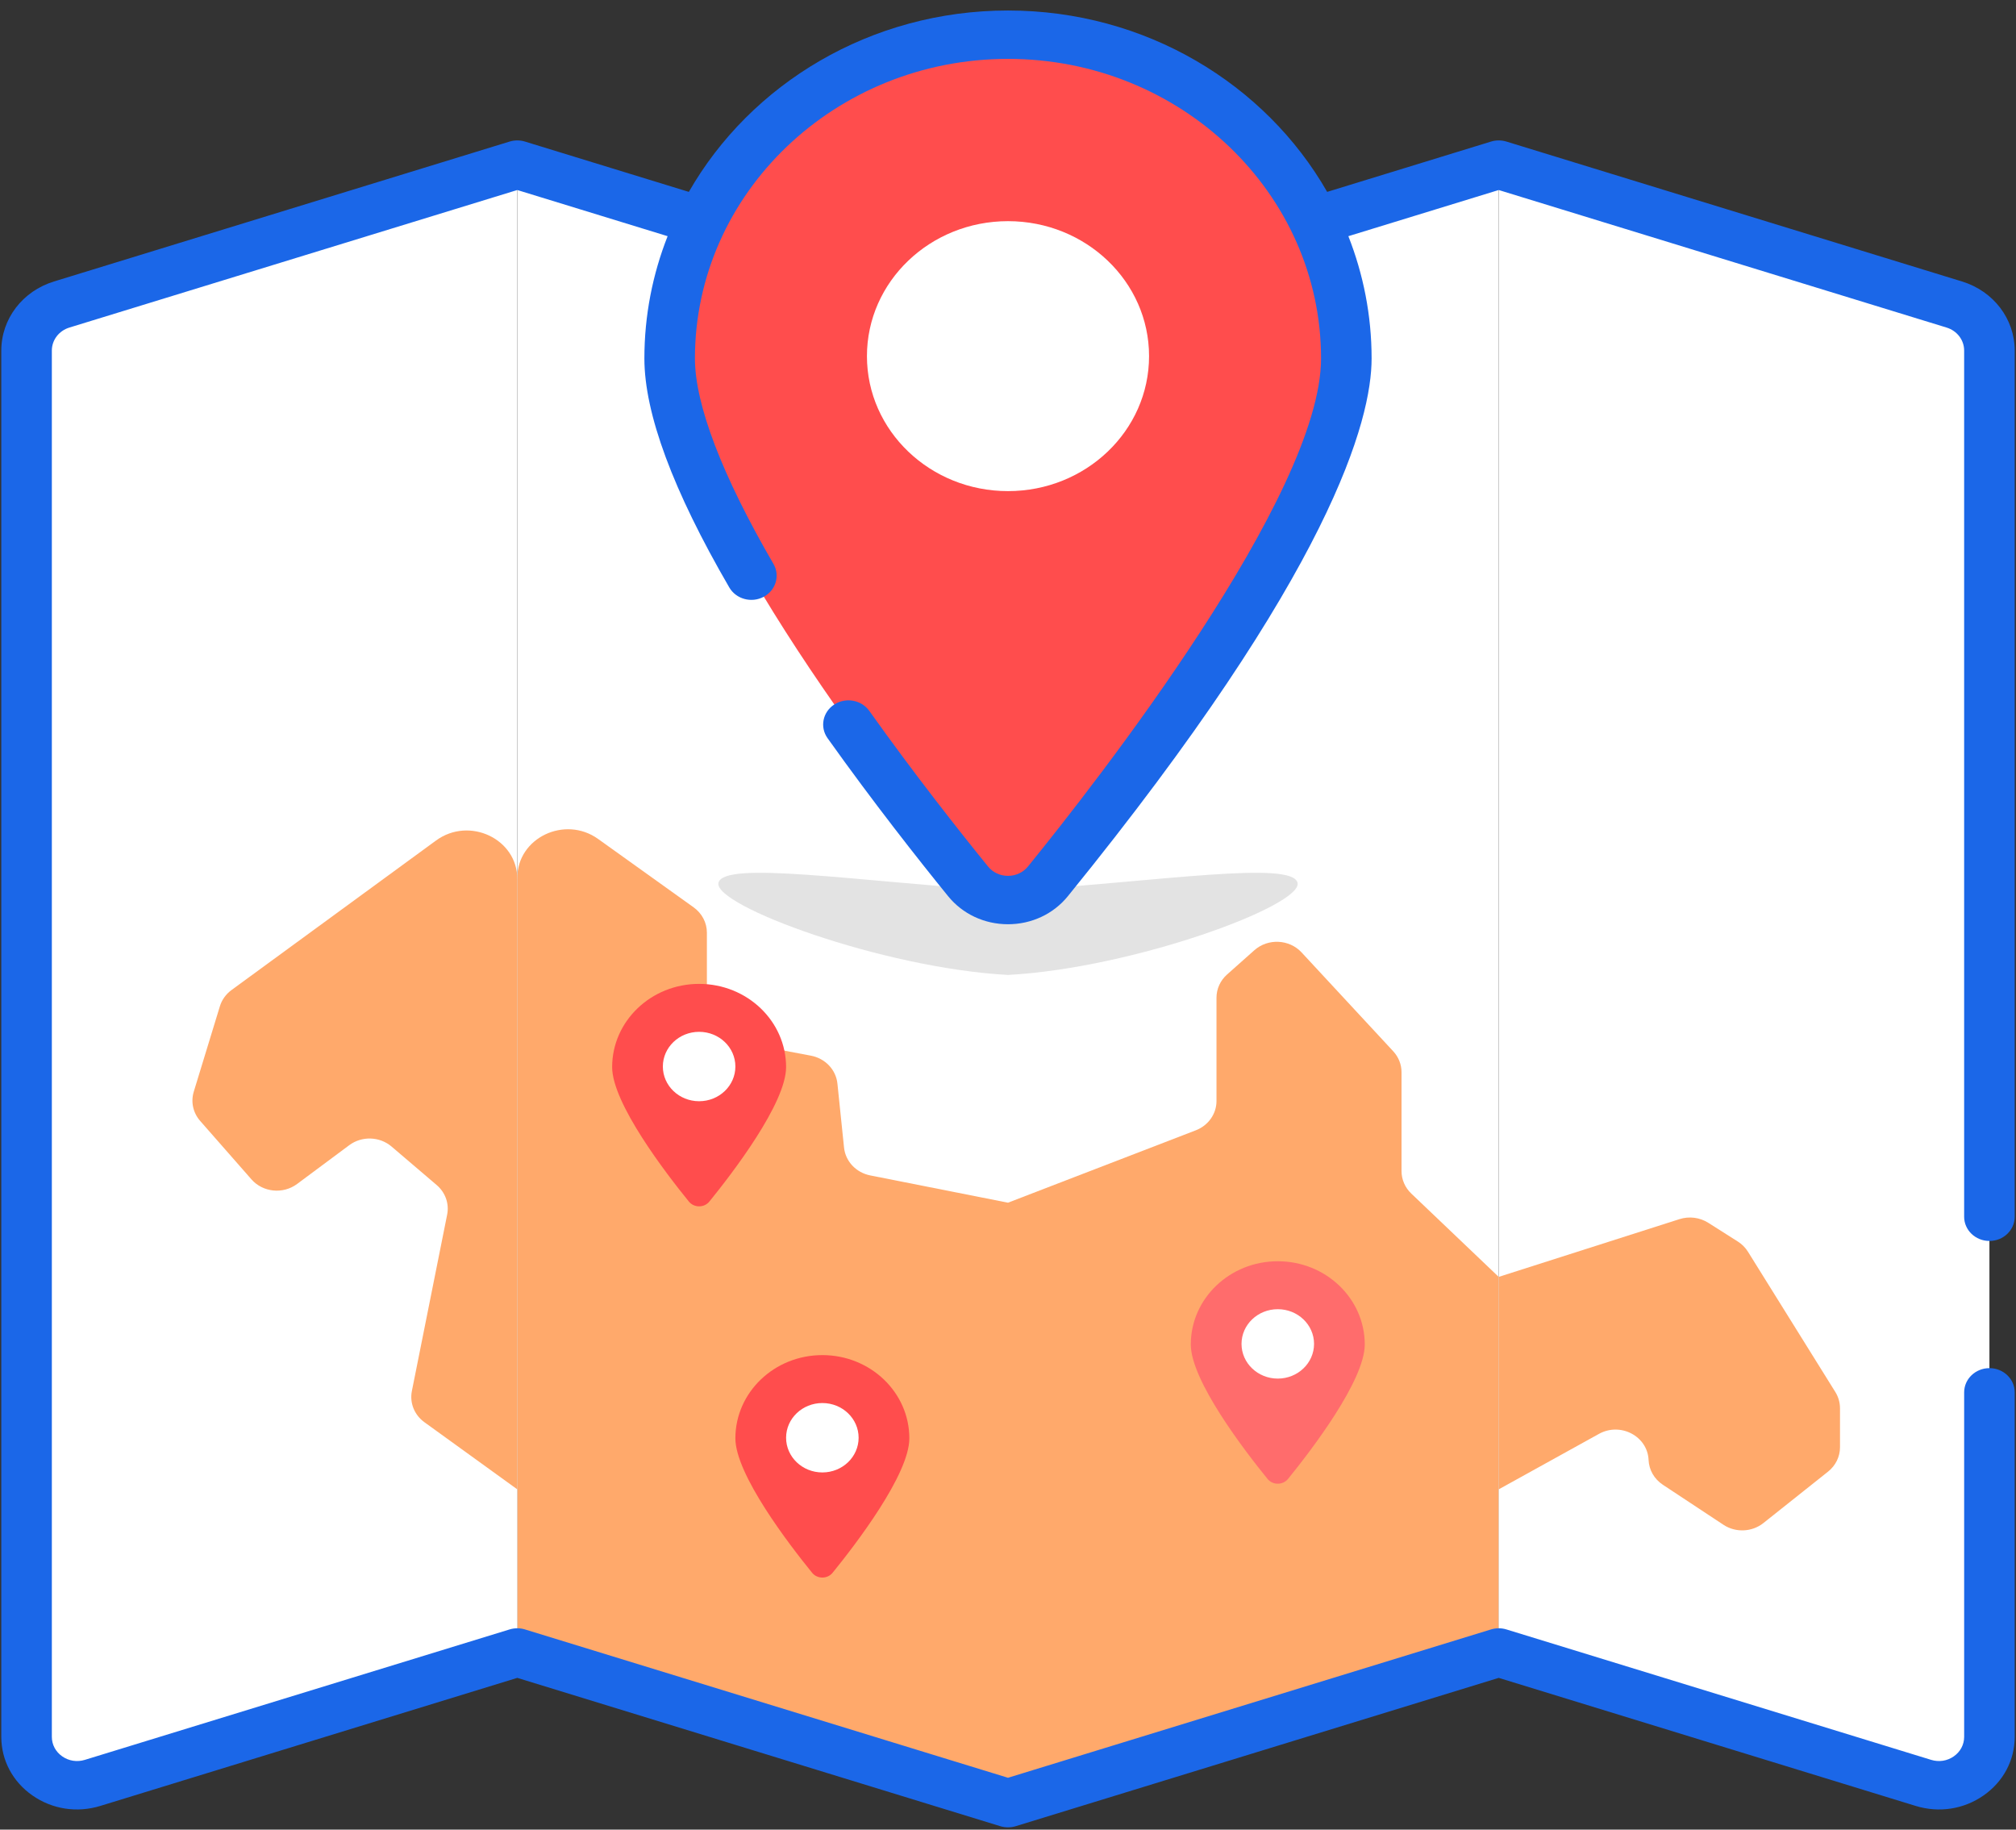 <?xml version="1.0" encoding="UTF-8"?> <svg xmlns="http://www.w3.org/2000/svg" width="162" height="147" viewBox="0 0 162 147" fill="none"><rect x="0" y="0" width="162" height="147" fill="#333333" stroke="none"/> <path d="M81 25.332V144.876L41.57 132.769V13.225L81 25.332Z" fill="white"></path> <path d="M81 71.621V78.331C70.913 77.787 57.314 72.754 57.733 70.932C58.149 69.145 68.487 70.759 81 71.621Z" fill="#E3E3E3"></path> <path d="M81 96.63V144.876L41.57 132.769V70.52C41.57 67.319 45.387 65.49 48.066 67.408L55.739 72.901C56.409 73.381 56.804 74.135 56.804 74.936V81.151C56.804 82.365 57.702 83.41 58.947 83.645L65.163 84.818C66.312 85.035 67.178 85.947 67.293 87.062L67.824 92.2C67.939 93.307 68.792 94.214 69.93 94.439L81 96.63Z" fill="#FFA96B"></path> <path d="M41.568 132.768L7.439 143.247C4.817 144.052 2.135 142.181 2.135 139.546V28.168C2.135 26.479 3.275 24.983 4.956 24.467L41.568 13.226V132.768H41.568Z" fill="white"></path> <path d="M120.431 13.225V132.769L81 144.876V25.332L120.431 13.225Z" fill="white"></path> <path d="M120.431 102.592V132.769L81 144.876V96.63L96.09 90.815C97.096 90.428 97.754 89.495 97.754 88.457V80.159C97.754 79.452 98.062 78.777 98.603 78.296L100.796 76.347C101.888 75.376 103.602 75.456 104.592 76.523L111.954 84.462C112.385 84.927 112.623 85.527 112.623 86.149V94.094C112.623 94.769 112.904 95.417 113.405 95.895L120.431 102.592Z" fill="#FFA96B"></path> <path d="M120.433 132.768L154.561 143.247C157.183 144.052 159.865 142.181 159.865 139.546V28.168C159.865 26.479 158.725 24.983 157.044 24.467L120.433 13.226V132.768H120.433Z" fill="white"></path> <path d="M81 71.621V78.331C91.088 77.787 104.686 72.754 104.267 70.932C103.852 69.145 93.514 70.759 81 71.621Z" fill="#E3E3E3"></path> <path d="M41.57 70.618V119.663L34.106 114.269C33.298 113.686 32.907 112.714 33.097 111.762L35.932 97.588C36.108 96.709 35.788 95.807 35.09 95.212L31.464 92.119C30.508 91.303 29.078 91.257 28.066 92.009L23.871 95.128C22.743 95.966 21.123 95.802 20.205 94.755L16.086 90.062C15.514 89.411 15.321 88.53 15.57 87.714L17.669 80.85C17.828 80.33 18.156 79.872 18.606 79.543L35.04 67.53C37.714 65.576 41.57 67.4 41.57 70.618Z" fill="#FFA96B"></path> <path d="M147.857 113.142V116.282C147.857 117.038 147.505 117.754 146.898 118.237L141.7 122.371C140.783 123.1 139.472 123.156 138.492 122.509L133.621 119.292C132.933 118.838 132.509 118.101 132.475 117.302C132.394 115.392 130.22 114.247 128.49 115.204L120.43 119.663V102.592L134.96 97.951C135.736 97.704 136.587 97.812 137.269 98.244L139.645 99.75C139.977 99.96 140.256 100.24 140.46 100.568L147.482 111.84C147.727 112.234 147.857 112.683 147.857 113.142Z" fill="#FFA96B"></path> <path d="M108.188 28.798C108.188 40.086 91.401 61.958 84.209 70.811C82.581 72.814 79.42 72.814 77.792 70.811C70.6 61.957 53.813 40.086 53.813 28.798C53.813 14.433 65.985 2.787 81 2.787C96.016 2.787 108.188 14.433 108.188 28.798Z" fill="#FF4D4D"></path> <path d="M159.865 99.705C160.987 99.705 161.896 98.835 161.896 97.762V28.168C161.896 25.625 160.196 23.394 157.665 22.616L121.054 11.375C120.65 11.251 120.216 11.251 119.812 11.375L106.647 15.417C101.682 6.741 92.048 0.844 81 0.844C69.953 0.844 60.319 6.741 55.354 15.417L42.188 11.375C41.785 11.251 41.35 11.251 40.947 11.375L4.336 22.616C1.805 23.394 0.104 25.625 0.104 28.168V139.546C0.104 141.429 1.017 143.146 2.607 144.256C4.198 145.366 6.186 145.673 8.06 145.097L41.568 134.808L80.379 146.725C80.581 146.788 80.791 146.818 81 146.818C81.21 146.818 81.419 146.787 81.621 146.725L120.433 134.808L153.94 145.097C155.814 145.673 157.802 145.366 159.393 144.256C160.984 143.146 161.896 141.429 161.896 139.546V111.866C161.896 110.793 160.987 109.923 159.865 109.923C158.743 109.923 157.834 110.793 157.834 111.866V139.546C157.834 140.174 157.53 140.746 156.999 141.116C156.469 141.486 155.806 141.588 155.182 141.396L121.053 130.917C120.649 130.793 120.215 130.793 119.811 130.917L81 142.835L42.188 130.917C41.785 130.793 41.35 130.793 40.947 130.917L6.818 141.396C6.193 141.588 5.531 141.486 5.001 141.116C4.471 140.746 4.166 140.174 4.166 139.546V28.168C4.166 27.32 4.733 26.576 5.577 26.317L41.567 15.267L53.648 18.976C52.444 22.034 51.781 25.343 51.781 28.799C51.781 33.218 54.076 39.409 58.603 47.198C59.148 48.136 60.386 48.474 61.365 47.952C62.346 47.431 62.699 46.247 62.154 45.309C58.025 38.206 55.843 32.497 55.843 28.799C55.843 15.528 67.128 4.731 80.999 4.731C94.871 4.731 106.156 15.528 106.156 28.799C106.156 39.776 88.13 62.818 82.605 69.618C82.216 70.097 81.631 70.371 80.999 70.371C80.368 70.371 79.783 70.097 79.395 69.618C77.05 66.733 73.492 62.221 69.856 57.118C69.224 56.231 67.961 56.002 67.034 56.606C66.107 57.211 65.868 58.42 66.499 59.307C70.194 64.493 73.807 69.074 76.187 72.004C77.35 73.436 79.104 74.258 80.999 74.258C82.894 74.258 84.648 73.436 85.811 72.004C107.047 45.865 110.218 33.715 110.218 28.799C110.218 25.343 109.554 22.034 108.351 18.976L120.432 15.267L156.422 26.318C157.266 26.577 157.833 27.32 157.833 28.168V97.762C157.834 98.835 158.743 99.705 159.865 99.705Z" fill="#1B67E8"></path> <path d="M81 39.459C87.26 39.459 92.335 34.603 92.335 28.614C92.335 22.625 87.26 17.769 81 17.769C74.74 17.769 69.665 22.625 69.665 28.614C69.665 34.603 74.74 39.459 81 39.459Z" fill="white"></path> <path d="M109.668 108.022C109.668 110.924 105.353 116.546 103.504 118.822C103.085 119.337 102.272 119.337 101.854 118.822C100.005 116.547 95.689 110.924 95.689 108.022C95.689 104.329 98.818 101.335 102.679 101.335C106.539 101.335 109.668 104.329 109.668 108.022Z" fill="#FF6C6C"></path> <path d="M102.679 110.763C104.288 110.763 105.593 109.514 105.593 107.975C105.593 106.435 104.288 105.187 102.679 105.187C101.07 105.187 99.765 106.435 99.765 107.975C99.765 109.514 101.07 110.763 102.679 110.763Z" fill="white"></path> <path d="M63.168 85.737C63.168 88.639 58.853 94.261 57.004 96.537C56.586 97.052 55.773 97.052 55.354 96.537C53.505 94.262 49.19 88.639 49.19 85.737C49.19 82.044 52.319 79.05 56.179 79.05C60.039 79.05 63.168 82.044 63.168 85.737Z" fill="#FF4D4D"></path> <path d="M56.179 88.478C57.789 88.478 59.093 87.229 59.093 85.69C59.093 84.15 57.789 82.902 56.179 82.902C54.57 82.902 53.265 84.15 53.265 85.69C53.265 87.229 54.57 88.478 56.179 88.478Z" fill="white"></path> <path d="M73.072 115.563C73.072 118.464 68.756 124.087 66.907 126.363C66.489 126.878 65.676 126.878 65.257 126.363C63.408 124.087 59.093 118.464 59.093 115.563C59.093 111.87 62.222 108.876 66.082 108.876C69.942 108.876 73.072 111.869 73.072 115.563Z" fill="#FF4D4D"></path> <path d="M66.082 118.303C67.692 118.303 68.996 117.055 68.996 115.515C68.996 113.975 67.692 112.727 66.082 112.727C64.473 112.727 63.168 113.975 63.168 115.515C63.168 117.055 64.473 118.303 66.082 118.303Z" fill="white"></path> </svg> 